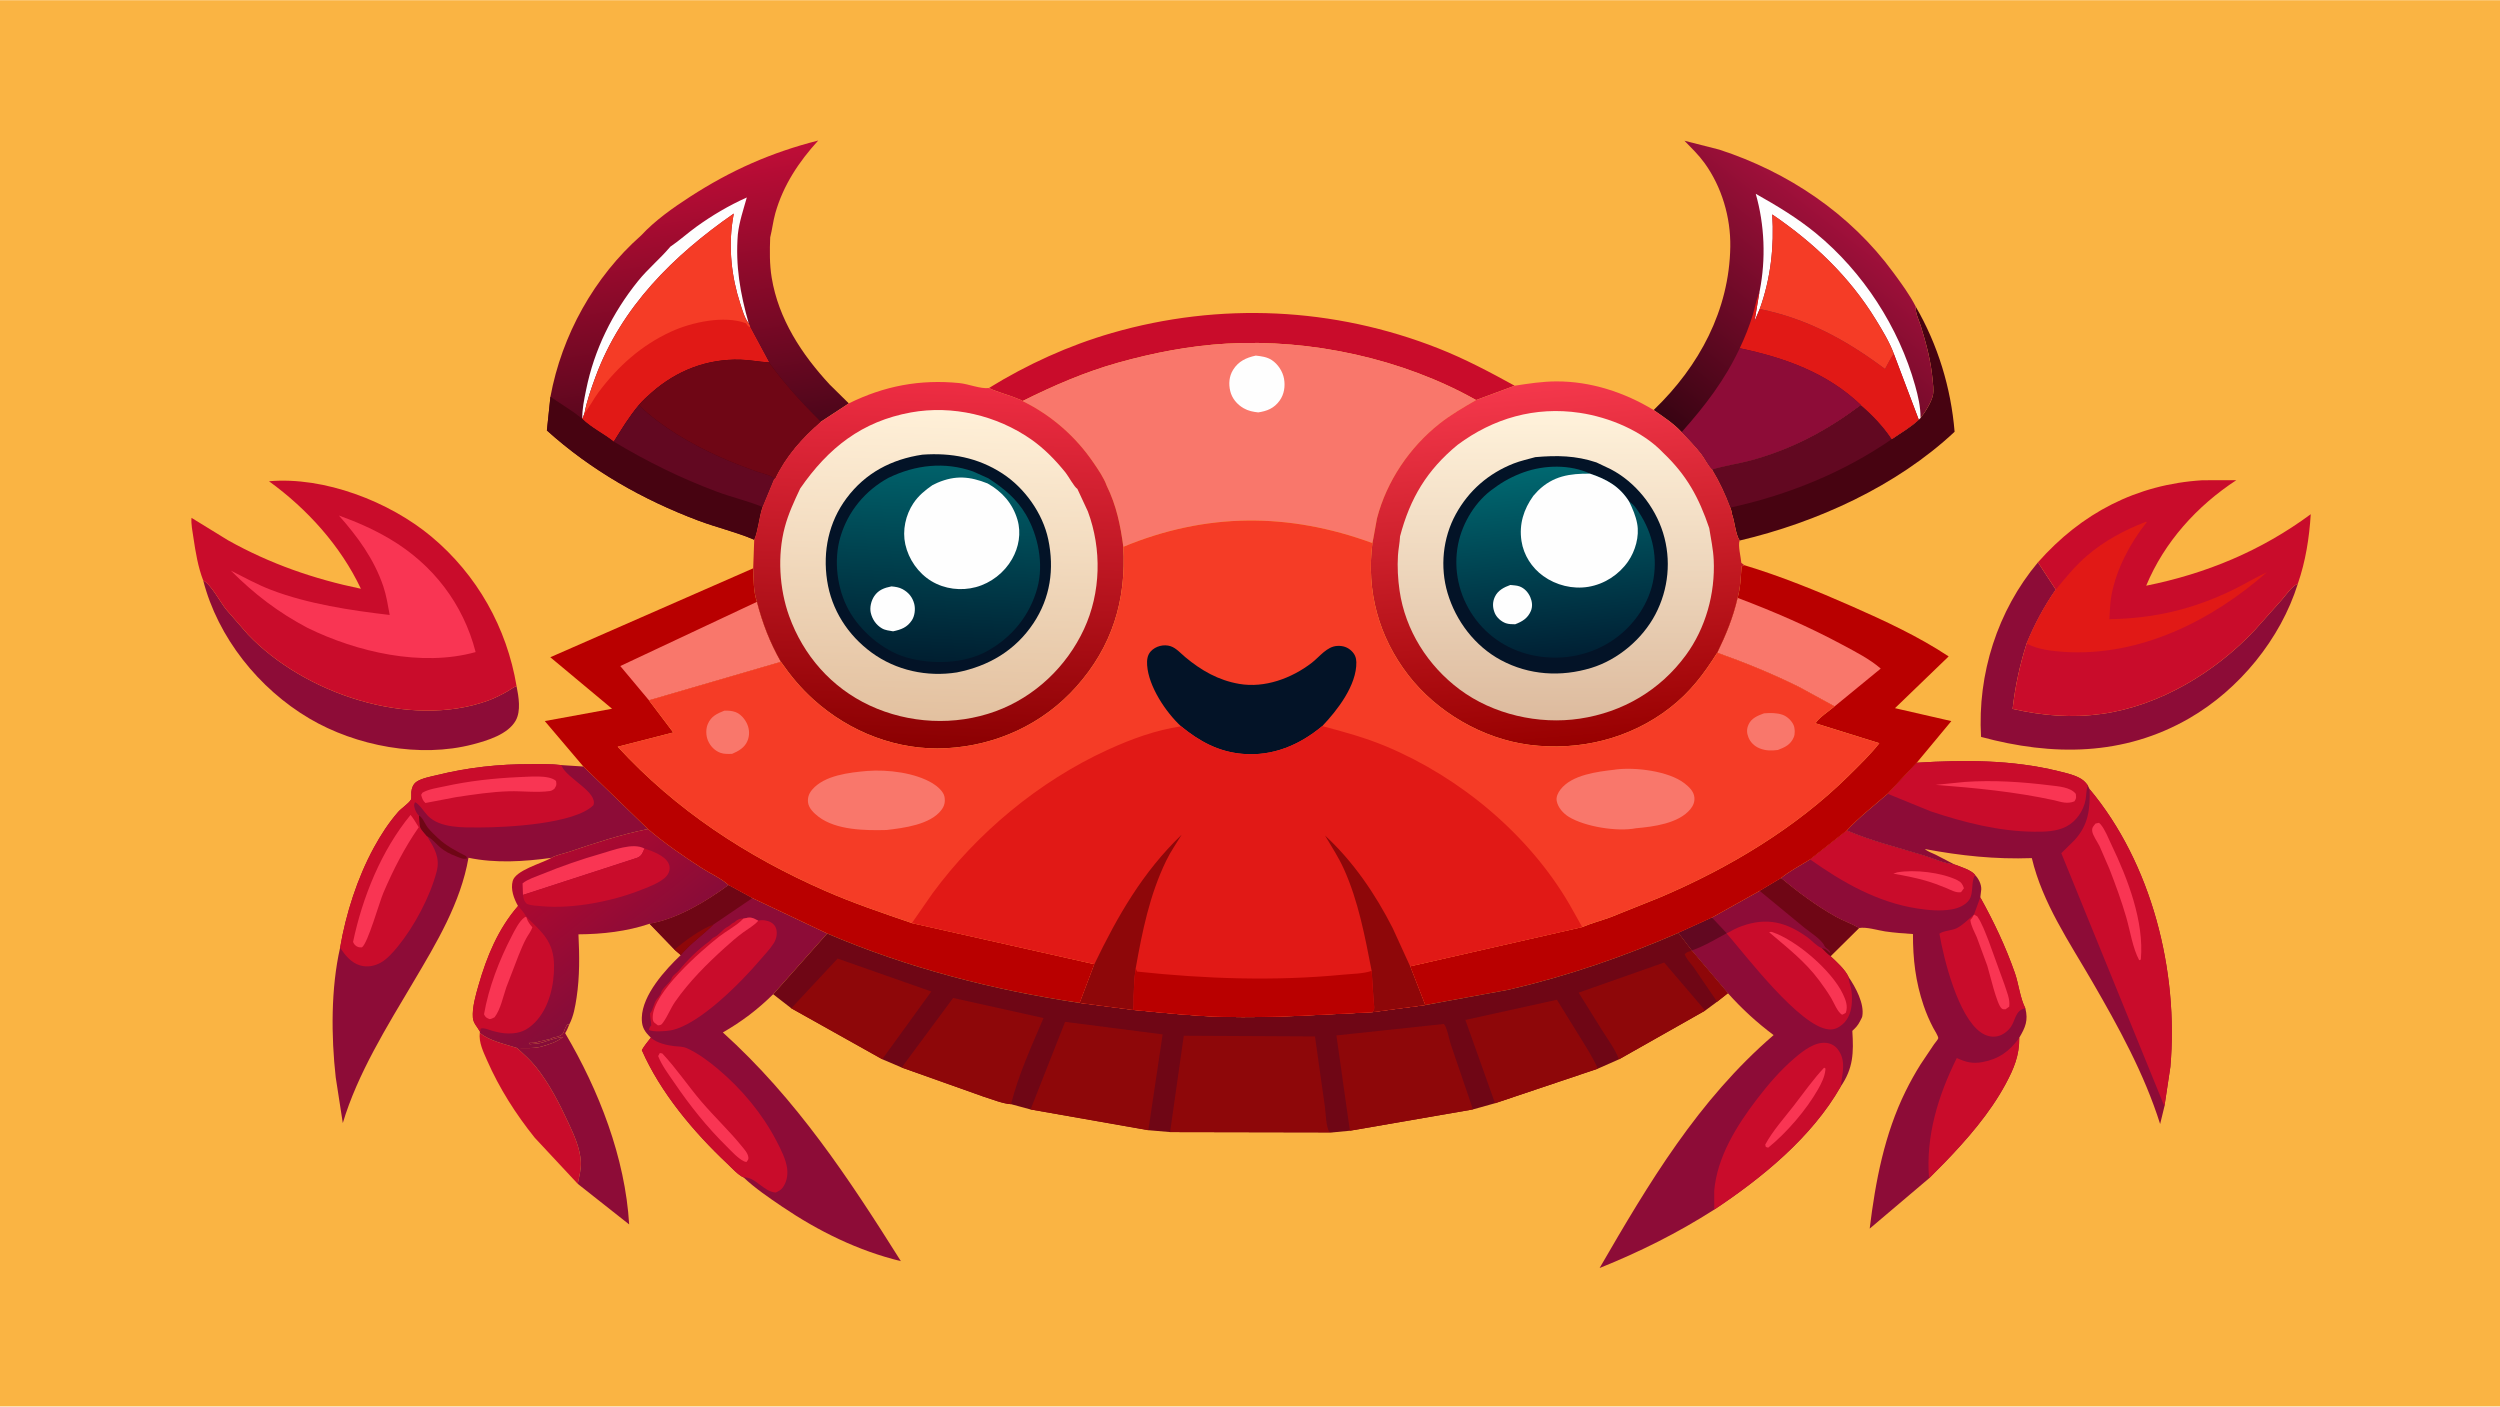 <svg version="1.1" xmlns="http://www.w3.org/2000/svg" style="display: block;" viewBox="0 0 2048 1152" width="1820" height="1024">
<defs>
	<linearGradient id="Gradient1" gradientUnits="userSpaceOnUse" x1="434.534" y1="709.193" x2="511.516" y2="805.707">
		<stop class="stop0" offset="0" stop-opacity="1" stop-color="rgb(177,8,47)"/>
		<stop class="stop1" offset="1" stop-opacity="1" stop-color="rgb(133,13,57)"/>
	</linearGradient>
	<linearGradient id="Gradient2" gradientUnits="userSpaceOnUse" x1="1381.58" y1="353.908" x2="1514.44" y2="184.312">
		<stop class="stop0" offset="0" stop-opacity="1" stop-color="rgb(58,4,19)"/>
		<stop class="stop1" offset="1" stop-opacity="1" stop-color="rgb(161,16,59)"/>
	</linearGradient>
	<linearGradient id="Gradient3" gradientUnits="userSpaceOnUse" x1="579.712" y1="357.739" x2="546.676" y2="133.427">
		<stop class="stop0" offset="0" stop-opacity="1" stop-color="rgb(77,6,26)"/>
		<stop class="stop1" offset="1" stop-opacity="1" stop-color="rgb(191,13,55)"/>
	</linearGradient>
	<linearGradient id="Gradient4" gradientUnits="userSpaceOnUse" x1="1287.23" y1="610.398" x2="1262.34" y2="312.554">
		<stop class="stop0" offset="0" stop-opacity="1" stop-color="rgb(152,0,0)"/>
		<stop class="stop1" offset="1" stop-opacity="1" stop-color="rgb(245,56,76)"/>
	</linearGradient>
	<linearGradient id="Gradient5" gradientUnits="userSpaceOnUse" x1="1273.85" y1="589.011" x2="1274.15" y2="336.983">
		<stop class="stop0" offset="0" stop-opacity="1" stop-color="rgb(221,187,158)"/>
		<stop class="stop1" offset="1" stop-opacity="1" stop-color="rgb(255,242,219)"/>
	</linearGradient>
	<linearGradient id="Gradient6" gradientUnits="userSpaceOnUse" x1="1281.29" y1="537.478" x2="1265.99" y2="382.395">
		<stop class="stop0" offset="0" stop-opacity="1" stop-color="rgb(0,32,52)"/>
		<stop class="stop1" offset="1" stop-opacity="1" stop-color="rgb(0,104,112)"/>
	</linearGradient>
	<linearGradient id="Gradient7" gradientUnits="userSpaceOnUse" x1="763.244" y1="612.239" x2="773.121" y2="312.674">
		<stop class="stop0" offset="0" stop-opacity="1" stop-color="rgb(139,0,1)"/>
		<stop class="stop1" offset="1" stop-opacity="1" stop-color="rgb(238,45,67)"/>
	</linearGradient>
	<linearGradient id="Gradient8" gradientUnits="userSpaceOnUse" x1="764.667" y1="588.188" x2="772.993" y2="337.066">
		<stop class="stop0" offset="0" stop-opacity="1" stop-color="rgb(227,193,160)"/>
		<stop class="stop1" offset="1" stop-opacity="1" stop-color="rgb(255,240,216)"/>
	</linearGradient>
	<linearGradient id="Gradient9" gradientUnits="userSpaceOnUse" x1="764.784" y1="541.306" x2="772.025" y2="380.911">
		<stop class="stop0" offset="0" stop-opacity="1" stop-color="rgb(0,31,49)"/>
		<stop class="stop1" offset="1" stop-opacity="1" stop-color="rgb(0,97,106)"/>
	</linearGradient>
</defs>
<path transform="translate(0,0)" fill="rgb(250,180,67)" d="M -0 -0 L 2048 0 L 2048 1152 L -0 1152 L -0 -0 z"/>
<path transform="translate(0,0)" fill="rgb(201,12,43)" d="M 393.017 846.066 C 401.714 852.838 413.32 855.07 423.545 858.363 C 428.863 863.229 434.315 868.031 438.845 873.663 C 449.832 887.323 458.091 903.429 465.424 919.264 C 470.128 929.423 475.244 940.347 475.833 951.673 C 476.145 957.663 474.492 963.809 473.264 969.637 L 438.048 931.868 C 422.561 912.59 408.995 891.3 399.056 868.621 C 395.966 861.572 392.156 853.939 393.017 846.066 z"/>
<path transform="translate(0,0)" fill="rgb(141,12,55)" d="M 423.545 858.363 C 429.928 858.426 438.138 858.91 444.219 857.043 C 450.943 854.979 455.625 853.726 461.374 849.267 C 456.149 850.004 449.81 852.043 444.746 853.758 C 441.439 854.877 437.471 854.945 434 855.275 L 433.25 854.25 C 435.533 854.114 438.615 854.284 440.706 853.388 C 442.609 852.572 444.626 852.697 446.5 852 C 448.107 851.402 450.484 851.37 451.766 850.516 C 453.525 849.343 455.794 849.59 457.75 848.75 C 459.87 847.839 461.03 847.347 461.83 845.129 C 462.611 842.961 463.408 841.101 464.627 839.143 L 466.39 839.038 C 465.365 841.515 464.432 843.98 462.969 846.24 C 490.606 892.953 512.167 948.174 515.407 1002.91 L 473.264 969.637 C 474.492 963.809 476.145 957.663 475.833 951.673 C 475.244 940.347 470.128 929.423 465.424 919.264 C 458.091 903.429 449.832 887.323 438.845 873.663 C 434.315 868.031 428.863 863.229 423.545 858.363 z"/>
<path transform="translate(0,0)" fill="rgb(141,12,55)" d="M 166.474 475.391 C 172.603 478.209 180.513 493.17 185.127 498.984 L 203.137 519.641 C 249.017 567.883 335.383 597.219 399.825 573.774 C 405.192 571.822 410.473 569.111 415.453 566.334 C 417.813 565.018 420.615 562.676 423.173 561.992 C 424.869 570.581 426.944 582.223 422.43 590.218 C 416.059 601.501 399.156 606.566 387.397 609.647 C 344.027 621.009 291.659 611.032 253.413 588.447 C 212.077 564.038 178.5 522.23 166.474 475.391 z"/>
<path transform="translate(0,0)" fill="rgb(141,12,55)" d="M 1669.49 460.536 L 1684.09 482.887 C 1674.34 496.936 1666.78 511.174 1660.23 526.968 C 1654.58 544.691 1650.84 562.085 1648.72 580.576 C 1673.34 586.174 1696.76 588.207 1721.97 584.66 C 1769.28 578.003 1815.04 550.389 1847.33 515.769 L 1869.23 491.233 C 1872.71 487.214 1877.07 480.628 1881.87 478.274 L 1882.4 478.037 C 1868.25 523.383 1834.33 564.742 1793.39 588.333 C 1739.62 619.316 1681.3 619.374 1622.88 603.534 C 1619.87 551.987 1636.28 500.176 1669.49 460.536 z"/>
<path transform="translate(0,0)" fill="rgb(201,12,43)" d="M 810.094 317.736 C 841.424 298.414 875.44 282.878 910.821 272.659 C 999.217 247.129 1092.72 251.462 1178.38 285.266 C 1199.94 293.776 1220.52 304.656 1240.79 315.84 L 1209.21 327.588 C 1149 293.667 1073.81 277.409 1005 281.351 C 974.625 283.091 944.967 288.858 915.712 297.045 C 888.91 304.546 862.57 315.966 837.709 328.404 C 837.267 327.727 834.685 326.942 833.78 326.551 C 826.019 323.199 817.669 321.377 810.094 317.736 z"/>
<path transform="translate(0,0)" fill="rgb(71,3,17)" d="M 1569.39 251.063 C 1587.54 282.444 1598.23 317.502 1601.21 353.575 C 1553.49 398.231 1488.35 427.775 1425.13 442.681 C 1421.67 437.446 1421.15 427.276 1418.84 421.06 C 1418.9 419.575 1417.9 417.175 1417.51 415.675 C 1413.38 404.598 1408.76 394.651 1402.64 384.523 C 1412.95 381.32 1423.97 379.904 1434.44 377.039 C 1468.4 367.742 1496.39 352.69 1524.44 331.666 C 1533.75 339.729 1543 349.235 1549.72 359.611 C 1557.02 354.561 1565.46 349.775 1571.83 343.63 L 1573.33 342.163 C 1577.06 337.684 1582.32 329.111 1583.49 323.416 C 1584.32 319.321 1583.49 314.167 1583.1 310 C 1581.72 295.191 1577.91 281.088 1573.52 266.936 C 1571.94 261.82 1568.98 256.478 1569.39 251.063 z"/>
<path transform="translate(0,0)" fill="rgb(98,8,33)" d="M 1524.44 331.666 C 1533.75 339.729 1543 349.235 1549.72 359.611 C 1510.26 386.931 1464.3 405.477 1417.51 415.675 C 1413.38 404.598 1408.76 394.651 1402.64 384.523 C 1412.95 381.32 1423.97 379.904 1434.44 377.039 C 1468.4 367.742 1496.39 352.69 1524.44 331.666 z"/>
<path transform="translate(0,0)" fill="url(#Gradient1)" d="M 451.739 702.615 C 455.385 700.319 461.35 699.289 465.497 697.889 C 486.761 690.708 508.797 683.404 530.818 679.001 C 544.682 690.855 559.678 701.152 575 711.022 C 581.815 715.411 591.064 719.51 596.86 724.935 C 578.608 738.347 554.683 752.769 532.133 756.611 C 513.398 762.907 493.535 765.139 473.868 765.264 C 474.719 782.514 474.939 799.875 472.351 817 C 471.214 824.519 469.903 832.203 466.39 839.038 L 464.627 839.143 C 463.408 841.101 462.611 842.961 461.83 845.129 C 461.03 847.347 459.87 847.839 457.75 848.75 C 455.794 849.59 453.525 849.343 451.766 850.516 C 450.484 851.37 448.107 851.402 446.5 852 C 444.626 852.697 442.609 852.572 440.706 853.388 C 438.615 854.284 435.533 854.114 433.25 854.25 L 434 855.275 C 437.471 854.945 441.439 854.877 444.746 853.758 C 449.81 852.043 456.149 850.004 461.374 849.267 C 455.625 853.726 450.943 854.979 444.219 857.043 C 438.138 858.91 429.928 858.426 423.545 858.363 C 413.32 855.07 401.714 852.838 393.017 846.066 L 393.244 845.123 C 391.191 841.171 387.715 838.172 387.371 833.5 C 386.76 825.195 389.66 815.22 391.944 807.247 C 398.776 783.396 407.981 760.977 424.353 742.068 C 420.99 736.016 418.12 728.446 420.021 721.5 C 422.376 712.896 443.449 707.168 451.045 703 L 451.739 702.615 z"/>
<path transform="translate(0,0)" fill="rgb(249,53,83)" d="M 428.417 732.987 L 428.092 723.5 C 432.335 720.065 439.02 718.004 444.08 715.94 C 459.755 709.549 475.943 703.869 492.225 699.23 C 501.9 696.473 518.581 689.8 527.917 694.992 C 526.437 698.556 525.788 700.971 522.016 702.553 L 428.417 732.987 z"/>
<path transform="translate(0,0)" fill="rgb(201,12,43)" d="M 527.917 694.992 C 534.238 696.945 544.481 700.681 547.639 707.087 C 548.892 709.629 548.871 712.074 547.847 714.616 C 545.042 721.577 532.241 726.043 525.496 728.739 C 501.78 738.215 469.574 744.521 444 742.244 C 439.832 741.873 435.41 741.856 431.5 740.258 C 429.192 737.899 428.874 736.094 428.417 732.987 L 522.016 702.553 C 525.788 700.971 526.437 698.556 527.917 694.992 z"/>
<path transform="translate(0,0)" fill="rgb(201,12,43)" d="M 424.353 742.068 C 426.978 744.891 429.277 747.465 431.1 750.885 C 444.138 763.525 453.491 771.115 453.862 790.299 C 454.176 806.552 449.832 825.683 438.145 837.518 C 431.639 844.106 425.617 846.548 416.431 846.486 C 411.891 846.456 407.473 845.488 403.13 844.245 C 400.557 843.509 396.245 841.541 393.701 842.516 C 393.589 843.336 393.574 844.372 393.244 845.123 C 391.191 841.171 387.715 838.172 387.371 833.5 C 386.76 825.195 389.66 815.22 391.944 807.247 C 398.776 783.396 407.981 760.977 424.353 742.068 z"/>
<path transform="translate(0,0)" fill="rgb(249,53,83)" d="M 401 834.723 C 398.221 833.455 397.875 833.471 396.508 830.788 C 400.224 809.068 409.049 786.255 419.178 766.781 C 421.472 762.369 425.369 754.386 429.553 751.5 C 430.216 751.042 430.416 751.047 431.1 750.885 L 431.341 751.677 C 432.359 754.912 433.933 756.961 436.123 759.5 C 435.006 762.843 432.797 765.438 431.13 768.5 C 428.667 773.024 426.682 778.04 424.718 782.801 L 414.736 808.749 C 412.137 816.338 410.054 826.837 405.168 833.177 C 403.824 833.843 402.529 834.655 401 834.723 z"/>
<path transform="translate(0,0)" fill="rgb(141,12,55)" d="M 278.6 776.254 C 283.402 748.327 292.715 719.169 306.283 694.245 C 311.933 683.864 318.347 673.992 326.109 665.056 C 328.714 662.056 335.064 657.895 336.712 654.823 C 337.151 654.003 336.849 649.968 336.963 648.661 C 337.236 645.545 338.429 642.278 341.096 640.381 C 345.313 637.382 353.157 636.008 358.23 634.758 C 383.419 628.554 408.73 625.787 434.651 625.866 C 442.976 625.892 451.553 625.549 459.818 626.62 L 477.902 627.786 L 530.818 679.001 C 508.797 683.404 486.761 690.708 465.497 697.889 C 461.35 699.289 455.385 700.319 451.739 702.615 C 429.342 705.664 406.077 707.213 383.793 702.535 C 377.399 739.431 357.491 772.488 338.651 804.267 C 317.225 840.407 292.869 879.43 280.829 919.883 L 275.031 882.5 C 271.247 848.767 271.034 809.51 278.6 776.254 z"/>
<path transform="translate(0,0)" fill="rgb(111,6,21)" d="M 343.158 668.002 C 346.032 669.037 348.322 675.261 350.486 677.911 C 352.933 680.908 355.846 683.693 358.66 686.347 C 365.485 692.782 373.599 696.981 381.879 701.235 L 382.689 702.994 C 379.891 704.26 376.554 702.435 373.716 701.381 C 368.963 699.616 364.156 697.193 360.322 693.837 C 357.167 691.076 353.951 686.916 350.102 685.165 L 349.596 684.94 C 348.33 683.266 344.843 679.647 344.219 677.832 C 343.345 675.29 343.477 670.796 343.158 668.002 z"/>
<path transform="translate(0,0)" fill="rgb(201,12,43)" d="M 278.6 776.254 C 283.402 748.327 292.715 719.169 306.283 694.245 C 311.933 683.864 318.347 673.992 326.109 665.056 C 328.714 662.056 335.064 657.895 336.712 654.823 C 337.151 654.003 336.849 649.968 336.963 648.661 C 337.236 645.545 338.429 642.278 341.096 640.381 C 345.313 637.382 353.157 636.008 358.23 634.758 C 383.419 628.554 408.73 625.787 434.651 625.866 C 442.976 625.892 451.553 625.549 459.818 626.62 L 460.177 627.474 C 464.637 637.709 489.982 648.826 486.109 659.5 C 470.533 674.939 414.859 677.701 393 677.713 C 379.424 677.721 360.638 678.434 350.569 668.232 C 347.563 665.187 343.553 658.507 340 657.004 C 338.952 658.921 339.147 659.928 339.745 662.069 C 340.316 664.114 341.588 666.597 343.158 668.002 C 343.477 670.796 343.345 675.29 344.219 677.832 C 344.843 679.647 348.33 683.266 349.596 684.94 L 350.102 685.165 C 355.785 694.775 360.745 702.342 357.675 713.974 C 352.238 734.572 339.39 758.739 325.865 775.284 C 322.175 779.799 317.299 785.354 312.221 788.275 C 306.962 791.3 300.793 792.48 294.9 790.696 C 287.567 788.475 282.718 782.378 278.6 776.254 z"/>
<path transform="translate(0,0)" fill="rgb(249,53,83)" d="M 424.724 636.479 C 432.96 636.33 449.492 634.234 455.5 639.616 C 456.037 643.082 455.944 643.129 454.084 646.121 C 453.013 646.929 451.852 647.672 450.5 647.865 C 439.967 649.367 427.819 647.761 417.068 648.068 C 402.627 648.48 388.049 650.719 373.775 652.844 L 348.5 657.668 C 346.272 655.74 345.783 653.709 344.999 651 L 346.094 649.217 C 351.376 646.194 358.133 645.353 364.041 644.06 C 384.33 639.621 404.004 637.445 424.724 636.479 z"/>
<path transform="translate(0,0)" fill="rgb(249,53,83)" d="M 336.335 667.436 C 338.854 670.501 340.884 674.19 343.019 677.544 C 331.308 694.459 322.206 712.263 314.105 731.147 C 310.669 739.157 301.329 772.655 296.5 775.925 C 295.505 775.943 294.288 775.986 293.348 775.63 C 291.116 774.786 290.116 773.566 289.218 771.5 C 296.955 734.749 312.424 696.533 336.335 667.436 z"/>
<path transform="translate(0,0)" fill="rgb(141,12,55)" d="M 1512.86 680.243 C 1533.46 688.984 1553.9 693.946 1575.14 700.43 C 1583.95 703.119 1591.78 707.145 1601.08 708.028 C 1605.88 709.885 1615.22 712.645 1618.08 716.782 C 1620.87 719.678 1623.21 724.324 1623.05 728.401 L 1622.35 734.388 L 1622.26 734.987 C 1633.43 755.084 1642.95 775.167 1650.58 796.915 C 1653.71 805.844 1654.91 817.738 1659.18 825.851 C 1661.62 835.92 1659.26 841.341 1654.16 850.018 C 1654.4 864.336 1649.64 875.522 1642.97 887.912 C 1630.11 911.782 1611.35 933.328 1592.55 952.767 L 1580.29 965.122 L 1531.64 1006.35 C 1536.4 967.524 1543.7 929.022 1561.13 893.67 C 1564.84 886.143 1568.91 878.852 1573.37 871.749 L 1584.4 855.295 C 1585.18 854.163 1587.62 851.433 1587.81 850.374 C 1588.06 848.998 1584.49 843.383 1583.67 841.826 C 1580.58 835.945 1577.97 829.879 1575.83 823.586 C 1569.2 804.029 1567.04 785.575 1567.1 765.038 C 1559.49 764.518 1551.9 763.982 1544.34 762.877 C 1538.04 761.956 1528.99 758.982 1522.85 760.107 C 1516.85 756.566 1510.13 754.38 1504 750.954 C 1487.64 741.807 1473.43 731.081 1458.98 719.211 C 1465.85 713.501 1475.23 708.688 1482.85 703.885 L 1512.86 680.243 z"/>
<path transform="translate(0,0)" fill="rgb(201,12,43)" d="M 1654.16 850.018 C 1654.4 864.336 1649.64 875.522 1642.97 887.912 C 1630.11 911.782 1611.35 933.328 1592.55 952.767 L 1580.29 965.122 C 1577.46 930.523 1587.76 897.331 1602.99 866.607 C 1610.55 869.981 1615.68 871.423 1624 869.924 C 1637.21 867.544 1646.52 860.908 1654.16 850.018 z"/>
<path transform="translate(0,0)" fill="rgb(201,12,43)" d="M 1622.26 734.987 C 1633.43 755.084 1642.95 775.167 1650.58 796.915 C 1653.71 805.844 1654.91 817.738 1659.18 825.851 L 1658.47 826.002 C 1651.05 827.765 1651.12 835.341 1647.47 840.847 C 1645.02 844.558 1640.54 847.936 1636.12 848.794 C 1631.29 849.733 1626.71 848.392 1622.71 845.607 C 1604.09 832.648 1592.37 785.785 1588.78 764.749 C 1591.79 762.281 1598.9 762.252 1602.9 760.255 C 1608.06 757.685 1612.64 752.753 1617.08 749.077 L 1622.26 734.987 z"/>
<path transform="translate(0,0)" fill="rgb(249,53,83)" d="M 1617.08 749.077 L 1619.76 750.5 C 1623.78 756.392 1626.33 763.786 1629 770.398 L 1641.95 806.088 C 1643.78 811.912 1646.82 818.347 1645.95 824.5 L 1642.95 826.659 C 1641.53 826.638 1640.82 826.882 1639.71 825.94 C 1635.7 822.54 1630.02 797.458 1627.99 791.006 L 1619.39 767.659 C 1617.57 763.324 1614.51 758.171 1614.15 753.5 C 1615.35 752.213 1616.1 751.157 1616.85 749.563 L 1617.08 749.077 z"/>
<path transform="translate(0,0)" fill="rgb(201,12,43)" d="M 1512.86 680.243 C 1533.46 688.984 1553.9 693.946 1575.14 700.43 C 1583.95 703.119 1591.78 707.145 1601.08 708.028 C 1605.88 709.885 1615.22 712.645 1618.08 716.782 C 1614.4 721.786 1617.01 731.246 1613.22 736.928 C 1610.18 741.475 1603.98 743.969 1598.79 744.843 C 1589.51 746.409 1579.84 745.515 1570.59 744.086 C 1537.95 739.045 1509.41 722.699 1482.85 703.885 L 1512.86 680.243 z"/>
<path transform="translate(0,0)" fill="rgb(249,53,83)" d="M 1554.2 714.5 C 1568.33 711.969 1590.45 714.564 1603.35 720.856 C 1606.62 722.451 1607.72 724.178 1608.86 727.5 L 1606.5 730.709 C 1602.48 731.514 1598.19 728.928 1594.53 727.416 C 1588.82 725.059 1582.97 722.845 1577.02 721.172 C 1568.45 718.759 1559.78 717.083 1551.01 715.55 L 1554.2 714.5 z"/>
<path transform="translate(0,0)" fill="rgb(141,12,55)" d="M 596.86 724.935 L 616.353 735.561 L 677.634 764.58 L 633.378 814.344 C 620.532 827.001 607.783 836.618 592.171 845.649 C 652.243 899.909 695.216 964.957 737.999 1032.99 C 702.992 1024.52 670.438 1008.45 640.71 988.328 C 629.868 980.99 618.624 973.335 609.062 964.353 C 604.946 962.722 599.044 956.218 595.676 953.046 C 568.197 927.168 540.998 894.832 525.785 860.114 C 527.839 856.501 530.632 853.218 533.162 849.92 L 531.384 848.116 C 527.038 843.549 525.582 839.725 525.772 833.392 C 526.331 814.794 544.855 794.447 557.702 782.212 L 552.517 777.725 L 532.133 756.611 C 554.683 752.769 578.608 738.347 596.86 724.935 z"/>
<path transform="translate(0,0)" fill="rgb(111,6,21)" d="M 596.86 724.935 L 616.353 735.561 L 584.421 757.258 C 575.911 765.79 565.381 772.937 557.702 782.212 L 552.517 777.725 L 532.133 756.611 C 554.683 752.769 578.608 738.347 596.86 724.935 z"/>
<path transform="translate(0,0)" fill="rgb(142,7,9)" d="M 552.517 777.725 C 561.224 770.56 573.871 761.067 584.421 757.258 C 575.911 765.79 565.381 772.937 557.702 782.212 L 552.517 777.725 z"/>
<path transform="translate(0,0)" fill="rgb(201,12,43)" d="M 608.908 752.397 C 614.708 750.993 615.756 751.158 621.215 754.096 C 624.21 753.123 628.726 753.848 631.5 755.412 C 633.688 756.647 635.272 758.467 635.906 760.911 C 636.922 764.832 636 769.132 633.88 772.5 C 630.688 777.572 626.295 782.003 622.419 786.564 C 607.378 804.26 573.01 839.314 549.709 843.892 C 545.794 844.661 534.587 845.524 531.51 843.5 C 531.908 842.392 532.221 841.199 533.067 840.344 L 533.5 840 C 533.513 836.663 532.51 833.709 532.51 830 C 535.182 827.41 535.377 821.18 538.477 817.89 C 539.735 816.554 540.582 815.088 541.5 813.51 C 541.533 810.139 548.453 805.337 550.005 802.005 L 550.51 800.5 C 551.83 798.36 554.872 796.529 556.5 794.51 C 563.398 785.953 571.956 777.652 580.896 771.148 C 582.225 770.181 583.401 768.326 584.865 767.746 C 588.984 766.115 592.051 760.933 596.25 759.005 C 598.089 758.161 599.16 756.423 600.89 755.738 C 601.875 755.348 601.281 755.709 602.328 754.789 L 603.25 754.005 C 605.084 752.845 606.792 752.046 608.908 752.397 z"/>
<path transform="translate(0,0)" fill="rgb(249,53,83)" d="M 608.908 752.397 C 614.708 750.993 615.756 751.158 621.215 754.096 C 617.999 757.907 612.867 760.694 608.846 763.65 C 603.585 767.517 598.574 771.891 593.732 776.27 C 578.868 789.715 564.589 803.946 553.106 820.413 C 549.363 825.78 547.069 832.135 543.303 837.333 C 541.672 839.584 541.626 839.497 539 839.871 L 535.921 837.5 C 534.7 836.268 534.689 834.532 534.72 832.906 C 535.093 813.037 573.772 779.135 589.108 767.124 C 594.883 762.602 603.288 758.207 608.227 753.121 L 608.908 752.397 z"/>
<path transform="translate(0,0)" fill="rgb(201,12,43)" d="M 533.162 849.92 L 533.793 850.451 C 538.572 854.394 546.493 856.21 552.534 856.87 C 555.787 857.226 559.231 857.089 562.283 858.402 C 571.372 862.312 580.769 869.364 588.289 875.706 C 607.701 892.078 624.57 912.254 636.265 934.854 C 639.696 941.486 643.923 949.766 644.833 957.152 C 645.513 962.678 644.438 968.555 640.953 973.036 C 639.551 974.837 637.508 975.827 635.5 976.798 C 625.256 976.06 619.042 963.874 609.062 964.353 C 604.946 962.722 599.044 956.218 595.676 953.046 C 568.197 927.168 540.998 894.832 525.785 860.114 C 527.839 856.501 530.632 853.218 533.162 849.92 z"/>
<path transform="translate(0,0)" fill="rgb(249,53,83)" d="M 540.522 862.5 L 542.528 862.83 C 553.992 875.019 563.601 889.396 574.5 902.183 C 585.226 914.768 597.413 926.18 607.799 939.015 C 609.902 941.614 612.629 944.498 613.062 947.94 C 613.299 949.82 612.546 950.306 611.5 951.761 C 610.746 951.639 610.132 951.524 609.438 951.191 C 604.45 948.797 599.188 942.88 595.268 939.016 C 578.965 922.943 565.168 905.602 552.299 886.685 C 547.619 879.806 542.194 872.789 539.17 865 L 540.522 862.5 z"/>
<path transform="translate(0,0)" fill="rgb(141,12,55)" d="M 1570.18 624.693 C 1608.94 622.29 1648.04 622.2 1686.03 631.537 C 1692.44 633.112 1702 635.123 1707.05 639.5 C 1708.3 640.586 1709.34 641.947 1710.34 643.266 L 1711.79 646.304 C 1762.75 707.224 1784.83 795.474 1777.97 873.825 L 1773.1 906.175 L 1769.58 920.667 C 1756.55 879.346 1735.54 841.253 1713.91 803.908 C 1695.16 771.522 1673.24 739.708 1664.48 702.825 C 1634.51 703.91 1606.27 700.908 1576.84 695.388 C 1579.12 697.475 1582.91 698.667 1585.73 700.057 L 1601.08 708.028 C 1591.78 707.145 1583.95 703.119 1575.14 700.43 C 1553.9 693.946 1533.46 688.984 1512.86 680.243 C 1522.69 669.489 1535.37 659.749 1546.35 650.112 L 1570.18 624.693 z"/>
<path transform="translate(0,0)" fill="rgb(201,12,43)" d="M 1570.18 624.693 C 1608.94 622.29 1648.04 622.2 1686.03 631.537 C 1692.44 633.112 1702 635.123 1707.05 639.5 C 1708.3 640.586 1709.34 641.947 1710.34 643.266 L 1710.15 643.812 C 1708.95 647.505 1709.18 651.248 1708.5 655.023 C 1706.88 663.943 1700.83 672.784 1692.74 676.952 C 1684.6 681.148 1675.09 681.283 1666.16 681.196 C 1637.42 680.914 1608.72 673.567 1581.6 664.5 L 1546.35 650.112 L 1570.18 624.693 z"/>
<path transform="translate(0,0)" fill="rgb(249,53,83)" d="M 1609.59 640.418 C 1632.72 638.783 1656.6 640.384 1679.57 643.239 C 1686.17 644.06 1696.17 644.619 1700.5 650.212 C 1700.83 653.4 1701.08 653.716 1699.34 656.344 C 1693.41 658.649 1688.86 656.951 1682.8 655.43 C 1650.31 648.406 1618.71 645.407 1585.67 642.807 L 1609.59 640.418 z"/>
<path transform="translate(0,0)" fill="rgb(201,12,43)" d="M 1711.79 646.304 C 1762.75 707.224 1784.83 795.474 1777.97 873.825 L 1773.1 906.175 L 1688.62 698.792 L 1699.28 688.276 C 1710.93 675.729 1712.29 662.571 1711.79 646.304 z"/>
<path transform="translate(0,0)" fill="rgb(249,53,83)" d="M 1716.68 674.5 L 1719.48 673.909 L 1720.85 675.194 C 1724.48 679.463 1727.28 686.809 1729.72 691.907 C 1743.02 719.636 1756.63 754.814 1753.76 785.953 L 1752.43 786.5 C 1747.01 776.304 1745.02 762.311 1741.79 751.201 C 1737.88 737.773 1733.14 724.808 1728.08 711.781 L 1719.95 693 C 1718.32 689.687 1714.25 684.156 1713.93 680.593 C 1713.66 677.613 1714.98 676.684 1716.68 674.5 z"/>
<path transform="translate(0,0)" fill="rgb(141,12,55)" d="M 1441.52 729.656 L 1458.98 719.211 C 1473.43 731.081 1487.64 741.807 1504 750.954 C 1510.13 754.38 1516.85 756.566 1522.85 760.107 L 1499.56 783.161 C 1504.47 787.791 1511.54 794.009 1514.36 800.227 C 1519.96 808.396 1527.51 822.078 1525.57 832.517 C 1525.43 833.262 1525.02 833.9 1524.69 834.567 C 1522.99 838.008 1521.81 840.151 1518.99 842.838 L 1517.43 844.331 C 1518.54 862.29 1518.32 874.859 1507.83 890.092 C 1484.12 931.612 1443.54 964.674 1404.32 990.752 C 1374.35 1009.91 1343.35 1025.37 1310.39 1038.63 C 1350.81 968.83 1391.08 901.124 1452.94 847.808 C 1439.08 837.423 1427.07 826.371 1415.49 813.496 L 1385.98 778.762 L 1385.98 778.427 L 1374.97 764.014 L 1402.43 751.523 L 1441.52 729.656 z"/>
<path transform="translate(0,0)" fill="rgb(98,8,33)" d="M 1402.43 751.523 L 1414.51 764.337 C 1405.42 769.244 1395.78 775.12 1385.98 778.427 L 1374.97 764.014 L 1402.43 751.523 z"/>
<path transform="translate(0,0)" fill="rgb(111,6,21)" d="M 1441.52 729.656 L 1458.98 719.211 C 1473.43 731.081 1487.64 741.807 1504 750.954 C 1510.13 754.38 1516.85 756.566 1522.85 760.107 L 1499.56 783.161 C 1497.01 781.618 1494.58 778.729 1492.41 776.629 C 1495.6 776.813 1497.11 778.695 1499.25 780.75 C 1499.75 777.796 1495.72 777.343 1494.55 774.646 C 1492.38 769.604 1482.61 763.441 1478.21 759.885 L 1441.52 729.656 z"/>
<path transform="translate(0,0)" fill="rgb(201,12,43)" d="M 1514.36 800.227 C 1514.2 802.816 1515.7 806.436 1516.27 809.037 C 1517.14 812.999 1517.23 816.918 1517.04 820.955 C 1516.73 827.543 1514.66 834.418 1509.54 838.872 C 1506.13 841.835 1502.69 843.566 1498.11 843.144 C 1474.55 840.98 1430.63 783.12 1414.46 764.513 C 1418.57 762.19 1422.6 760.021 1427.07 758.443 C 1447.58 751.199 1463.31 755.24 1480.58 767.654 C 1484.37 770.385 1487.7 774.494 1491.95 776.435 L 1492.41 776.629 C 1494.58 778.729 1497.01 781.618 1499.56 783.161 C 1504.47 787.791 1511.54 794.009 1514.36 800.227 z"/>
<path transform="translate(0,0)" fill="rgb(249,53,83)" d="M 1449.24 763.5 C 1450.4 763.3 1450.82 763.078 1451.96 763.47 C 1472.05 770.363 1500.66 795.133 1509.72 814.178 C 1512.05 819.079 1513.97 824.157 1512.09 829.5 C 1511.01 830.348 1510.26 830.619 1509 831.127 C 1505.29 828.898 1502.47 821.491 1500.22 817.688 C 1497.26 812.689 1493.87 807.863 1490.41 803.2 C 1478.53 787.201 1464.13 776.261 1449.24 763.5 z"/>
<path transform="translate(0,0)" fill="rgb(201,12,43)" d="M 1404.32 990.752 L 1404.29 975.489 C 1406.54 947.823 1422.72 921.936 1439.23 900.339 C 1448.54 888.153 1458.83 876.203 1470.57 866.262 C 1477.25 860.607 1486.64 853.249 1495.94 854.19 C 1499.78 854.578 1503.12 856.358 1505.48 859.417 C 1512.68 868.756 1509.24 879.575 1507.83 890.092 C 1484.12 931.612 1443.54 964.674 1404.32 990.752 z"/>
<path transform="translate(0,0)" fill="rgb(249,53,83)" d="M 1494.33 874.5 L 1495.44 875.233 L 1495.33 876.572 C 1494.76 882.043 1492.01 887.514 1489.32 892.247 C 1479.71 909.158 1463.49 927.981 1448.5 940.034 L 1446.55 939.441 L 1446.09 937.5 C 1452.31 926.129 1461.23 916.193 1469.18 906.005 C 1477.39 895.472 1485.16 884.232 1494.33 874.5 z"/>
<path transform="translate(0,0)" fill="rgb(201,12,43)" d="M 1669.49 460.536 C 1705.11 420.168 1750.33 396.595 1804.29 393.275 L 1831.98 393.228 C 1799.75 414.326 1773.01 443.876 1758.16 479.666 C 1807.45 469.733 1852.32 451.11 1892.97 421.102 C 1891.73 440.631 1888.79 459.461 1882.4 478.037 L 1881.87 478.274 C 1877.07 480.628 1872.71 487.214 1869.23 491.233 L 1847.33 515.769 C 1815.04 550.389 1769.28 578.003 1721.97 584.66 C 1696.76 588.207 1673.34 586.174 1648.72 580.576 C 1650.84 562.085 1654.58 544.691 1660.23 526.968 C 1666.78 511.174 1674.34 496.936 1684.09 482.887 L 1669.49 460.536 z"/>
<path transform="translate(0,0)" fill="rgb(225,25,22)" d="M 1684.09 482.887 C 1692.02 473.227 1700.01 463.432 1709.5 455.231 C 1723.5 443.123 1740.56 433.992 1757.75 427.36 L 1758.7 427.492 C 1745.11 444.512 1733.76 465.949 1729.7 487.525 C 1728.49 493.892 1728.42 500.648 1728.04 507.11 C 1764.62 506.498 1796.22 499.072 1829.1 483.136 C 1838.52 478.57 1847.44 473.033 1856.96 468.7 C 1811.65 508.49 1753.04 537.764 1691.27 533.918 C 1681.52 533.31 1668.78 531.895 1660.23 526.968 C 1666.78 511.174 1674.34 496.936 1684.09 482.887 z"/>
<path transform="translate(0,0)" fill="rgb(201,12,43)" d="M 166.474 475.391 C 162.204 464.331 160.216 452.195 158.477 440.507 C 157.731 435.492 156.419 429.097 156.882 424.064 L 186.855 442.489 C 221.161 461.7 257.251 474.243 295.646 482.169 C 279.1 447.111 251.673 416.749 220.356 394.105 C 265.584 390.106 319.013 410.731 353.397 439.445 C 390.834 470.709 415.185 514.022 423.173 561.992 C 420.615 562.676 417.813 565.018 415.453 566.334 C 410.473 569.111 405.192 571.822 399.825 573.774 C 335.383 597.219 249.017 567.883 203.137 519.641 L 185.127 498.984 C 180.513 493.17 172.603 478.209 166.474 475.391 z"/>
<path transform="translate(0,0)" fill="rgb(249,53,83)" d="M 277.622 422.176 C 292.272 427.436 306.08 433.497 319.5 441.446 C 354.654 462.27 379.445 494.515 389.635 534.042 C 345.408 546.384 292.324 533.996 252.015 514.263 C 228.076 501.62 208.254 486.517 189.166 467.344 C 200.102 472.861 210.742 478.774 222.22 483.156 C 252.169 494.591 287.418 499.944 319.239 503.642 C 317.77 495.781 316.577 487.791 314.005 480.194 C 306.433 457.833 293.063 439.629 277.622 422.176 z"/>
<path transform="translate(0,0)" fill="rgb(185,0,0)" d="M 617.014 465.42 C 617.373 474.295 617.154 484.465 620.082 492.88 C 624.739 510.697 630.637 526.027 639.717 542.048 L 531.625 573.564 L 551.556 599.897 L 506.028 611.601 C 553.896 663.638 611.571 701.414 676.177 729.71 C 699.237 739.81 723.228 747.872 747.022 756.045 L 896.538 789.695 L 884.532 821.447 C 813.992 810.976 743.232 792.68 677.634 764.58 L 616.353 735.561 L 596.86 724.935 C 591.064 719.51 581.815 715.411 575 711.022 C 559.678 701.152 544.682 690.855 530.818 679.001 L 477.902 627.786 L 446.293 590.56 L 501.39 580.463 L 450.817 538.266 L 617.014 465.42 z"/>
<path transform="translate(0,0)" fill="rgb(249,119,107)" d="M 620.082 492.88 C 624.739 510.697 630.637 526.027 639.717 542.048 L 531.625 573.564 L 508.135 545.483 L 620.082 492.88 z"/>
<path transform="translate(0,0)" fill="rgb(185,0,0)" d="M 1423.44 489.638 C 1425.84 481.342 1426.01 472.509 1426.72 463.95 L 1428.93 462.851 C 1459.15 471.986 1488.42 483.912 1517.28 496.643 C 1544.19 508.514 1571.79 521.314 1596.34 537.595 L 1552.37 579.992 L 1598.53 590.578 L 1570.18 624.693 L 1546.35 650.112 C 1535.37 659.749 1522.69 669.489 1512.86 680.243 L 1482.85 703.885 C 1475.23 708.688 1465.85 713.501 1458.98 719.211 L 1441.52 729.656 L 1402.43 751.523 L 1374.97 764.014 C 1329.7 783.644 1284.14 799.405 1236.01 810.596 L 1167.5 823.186 L 1155.17 791.454 L 1296.14 759.314 C 1303.55 756.147 1311.68 754.037 1319.28 751.256 L 1360.45 734.723 C 1416.21 710.975 1471.17 678.13 1514.36 635.433 C 1523.03 626.857 1531.95 618.26 1539.54 608.691 L 1487.35 592.414 C 1488.89 588.63 1499.39 581.518 1502.91 578.534 L 1474.16 562.831 C 1452.31 551.954 1429.75 542.749 1406.76 534.577 C 1414 519.713 1419.7 505.789 1423.44 489.638 z"/>
<path transform="translate(0,0)" fill="rgb(249,119,107)" d="M 1423.44 489.638 C 1453.09 500.802 1481.65 513.195 1509.57 528.202 C 1519.91 533.758 1531.8 539.81 1540.69 547.564 L 1502.91 578.534 L 1474.16 562.831 C 1452.31 551.954 1429.75 542.749 1406.76 534.577 C 1414 519.713 1419.7 505.789 1423.44 489.638 z"/>
<path transform="translate(0,0)" fill="url(#Gradient2)" d="M 1354.67 335.761 L 1355.16 335.283 C 1391.96 299.806 1416.66 253.963 1417.46 201.957 C 1417.82 177.893 1410.51 153.027 1396.38 133.446 C 1391.6 126.83 1385.6 120.997 1379.91 115.16 L 1408.42 122.421 C 1464.85 140.781 1515.72 174.96 1550.97 223.05 C 1557.48 231.932 1564.39 241.227 1569.39 251.063 C 1568.98 256.478 1571.94 261.82 1573.52 266.936 C 1577.91 281.088 1581.72 295.191 1583.1 310 C 1583.49 314.167 1584.32 319.321 1583.49 323.416 C 1582.32 329.111 1577.06 337.684 1573.33 342.163 L 1571.83 343.63 C 1565.46 349.775 1557.02 354.561 1549.72 359.611 C 1543 349.235 1533.75 339.729 1524.44 331.666 C 1496.39 352.69 1468.4 367.742 1434.44 377.039 C 1423.97 379.904 1412.95 381.32 1402.64 384.523 C 1399.33 381.557 1396.55 375.418 1393.67 371.725 C 1388.74 365.406 1383.13 359.657 1377.59 353.88 C 1371.06 346.788 1362.52 341.248 1354.67 335.761 z"/>
<path transform="translate(0,0)" fill="rgb(254,254,254)" d="M 1441.38 238.894 L 1441.56 238.025 C 1446.68 212.072 1445.58 184.03 1438.3 158.621 C 1455.61 168.359 1472.23 178.317 1487.63 190.962 C 1526.12 222.554 1555.44 267.732 1568.87 315.67 C 1571.31 324.398 1573.32 333.058 1573.33 342.163 L 1571.83 343.63 L 1551.46 289.781 C 1547.88 280.084 1542.05 270.486 1536.66 261.712 C 1514.95 226.34 1485.95 198.779 1451.8 175.528 C 1453.54 201.624 1450.52 228.359 1441.56 253.008 L 1437.27 263.144 L 1441.38 238.894 z"/>
<path transform="translate(0,0)" fill="rgb(225,25,22)" d="M 1425.19 285.144 C 1429.44 276.209 1433.12 266.96 1435.97 257.479 C 1437.85 251.228 1438.86 244.956 1441.38 238.894 L 1437.27 263.144 L 1441.56 253.008 C 1480.6 260.948 1512.55 278.463 1544.22 302.149 C 1546.47 298.14 1548.59 293.345 1551.46 289.781 L 1571.83 343.63 C 1565.46 349.775 1557.02 354.561 1549.72 359.611 C 1543 349.235 1533.75 339.729 1524.44 331.666 C 1496.77 305.189 1461.89 292.847 1425.19 285.144 z"/>
<path transform="translate(0,0)" fill="rgb(245,60,38)" d="M 1441.56 253.008 C 1450.52 228.359 1453.54 201.624 1451.8 175.528 C 1485.95 198.779 1514.95 226.34 1536.66 261.712 C 1542.05 270.486 1547.88 280.084 1551.46 289.781 C 1548.59 293.345 1546.47 298.14 1544.22 302.149 C 1512.55 278.463 1480.6 260.948 1441.56 253.008 z"/>
<path transform="translate(0,0)" fill="rgb(141,12,55)" d="M 1377.59 353.88 C 1396.81 332.208 1412.77 311.557 1425.19 285.144 C 1461.89 292.847 1496.77 305.189 1524.44 331.666 C 1496.39 352.69 1468.4 367.742 1434.44 377.039 C 1423.97 379.904 1412.95 381.32 1402.64 384.523 C 1399.33 381.557 1396.55 375.418 1393.67 371.725 C 1388.74 365.406 1383.13 359.657 1377.59 353.88 z"/>
<path transform="translate(0,0)" fill="rgb(249,119,107)" d="M 837.709 328.404 C 862.57 315.966 888.91 304.546 915.712 297.045 C 944.967 288.858 974.625 283.091 1005 281.351 C 1073.81 277.409 1149 293.667 1209.21 327.588 C 1198.93 333.568 1188.59 339.486 1179.24 346.892 C 1154.69 366.343 1135.94 394.066 1128.03 424.5 L 1124.96 441.405 L 1124.29 444.752 C 1055.64 419.555 987.95 419.688 920.216 447.817 C 917.92 430.28 914.499 413.766 906.607 397.769 C 904.242 391.162 899.669 384.607 895.726 378.816 C 880.981 357.157 861.253 340.005 837.709 328.404 z"/>
<path transform="translate(0,0)" fill="rgb(254,254,254)" d="M 1028.73 291.169 C 1033.32 291.688 1037.86 292.232 1041.81 294.812 C 1046.86 298.101 1050.83 304.151 1051.87 310.088 C 1052.97 316.37 1052.01 322.91 1048.21 328.13 C 1043.71 334.316 1038.09 336.579 1030.76 337.698 C 1026.47 337.247 1022.54 336.451 1018.77 334.282 C 1013.43 331.208 1009.25 326.271 1007.81 320.237 C 1006.39 314.307 1006.87 308.087 1010.15 302.833 C 1014.57 295.74 1020.86 292.889 1028.73 291.169 z"/>
<path transform="translate(0,0)" fill="url(#Gradient3)" d="M 525.221 192.733 C 536.579 180.464 551.209 170.158 565.198 161.099 C 598.638 139.446 631.69 124.78 670.289 114.978 C 654.444 132.316 641.569 151.696 635.144 174.499 C 633.293 181.066 632.607 187.789 630.944 194.333 C 630.519 205.414 630.368 216.354 632.173 227.334 C 637.743 261.197 656.745 290.124 679.682 314.879 L 695.349 330.33 L 672.401 345.391 C 657.022 358.692 643.646 373.647 634.89 392.202 L 634.289 391.917 L 624.654 415.183 C 621.754 423.676 621.2 434.102 617.86 442.02 C 603.324 435.738 587.027 431.954 572.088 426.327 C 526.555 409.177 484.247 385.136 448.017 352.503 L 450.92 324.878 C 460.194 274.625 486.699 226.666 525.221 192.733 z"/>
<path transform="translate(0,0)" fill="rgb(254,254,254)" d="M 549.139 201.93 C 556.474 197.017 563.078 190.951 570.254 185.768 C 583.232 176.394 597.162 168.152 611.787 161.622 C 608.937 171.83 605.632 181.283 604.433 191.911 C 602.406 217.653 606.371 240.158 613.35 264.768 L 612.981 264.309 C 609.825 260.147 608.052 253.662 606.425 248.688 C 599.257 226.767 596.664 202.937 600.231 180.091 L 601.119 174.805 C 551.762 209.09 508.954 251.311 487.866 308.583 C 484.344 318.146 480.716 328.267 478.856 338.304 C 478.308 339.804 477.826 341.647 477.051 343.024 C 476.748 335.205 478.616 326.798 480.156 319.146 C 486.765 286.308 501.695 256.098 522.672 230.096 C 530.739 220.097 540.491 212.088 548.719 202.433 L 549.139 201.93 z"/>
<path transform="translate(0,0)" fill="rgb(245,60,38)" d="M 478.856 338.304 C 480.716 328.267 484.344 318.146 487.866 308.583 C 508.954 251.311 551.762 209.09 601.119 174.805 L 600.231 180.091 C 596.664 202.937 599.257 226.767 606.425 248.688 C 608.052 253.662 609.825 260.147 612.981 264.309 L 613.35 264.768 C 613.846 265.763 614.754 266.879 614.456 267.96 L 629.93 296.736 L 629.307 296.703 C 621.613 296.237 614.167 294.678 606.385 294.481 C 579.124 293.793 554.459 303.353 534.069 321.2 C 530.286 324.511 526.539 327.865 523.297 331.721 C 515.288 341.333 509.416 351.074 502.83 361.63 C 494.575 355.023 484.737 350.449 477.051 343.024 C 477.826 341.647 478.308 339.804 478.856 338.304 z"/>
<path transform="translate(0,0)" fill="rgb(225,25,22)" d="M 478.856 338.304 C 483.077 333.183 486.204 326.7 490.248 321.286 C 506.214 299.913 525.405 282.704 549.723 271.547 C 566.604 263.802 593.152 257.992 611.128 264.673 C 611.879 265.872 612.437 266.904 613.711 267.626 L 614.456 267.96 L 629.93 296.736 L 629.307 296.703 C 621.613 296.237 614.167 294.678 606.385 294.481 C 579.124 293.793 554.459 303.353 534.069 321.2 C 530.286 324.511 526.539 327.865 523.297 331.721 C 515.288 341.333 509.416 351.074 502.83 361.63 C 494.575 355.023 484.737 350.449 477.051 343.024 C 477.826 341.647 478.308 339.804 478.856 338.304 z"/>
<path transform="translate(0,0)" fill="rgb(71,3,17)" d="M 523.297 331.721 C 526.539 327.865 530.286 324.511 534.069 321.2 C 554.459 303.353 579.124 293.793 606.385 294.481 C 614.167 294.678 621.613 296.237 629.307 296.703 L 629.93 296.736 C 642.894 314.507 656.843 329.866 672.401 345.391 C 657.022 358.692 643.646 373.647 634.89 392.202 L 634.289 391.917 L 624.654 415.183 C 621.754 423.676 621.2 434.102 617.86 442.02 C 603.324 435.738 587.027 431.954 572.088 426.327 C 526.555 409.177 484.247 385.136 448.017 352.503 L 450.92 324.878 C 459.002 330.523 468.203 335.839 475.78 342.008 L 477.051 343.024 C 484.737 350.449 494.575 355.023 502.83 361.63 C 509.416 351.074 515.288 341.333 523.297 331.721 z"/>
<path transform="translate(0,0)" fill="rgb(98,8,33)" d="M 523.297 331.721 C 542.133 349.719 565.117 362.932 588.734 373.73 C 598.918 378.386 609.54 382.436 620.087 386.191 C 623.345 387.351 632.482 389.393 634.289 391.917 L 624.654 415.183 C 612.715 410.228 599.605 407.262 587.416 402.713 C 557.526 391.558 530.138 378 502.83 361.63 C 509.416 351.074 515.288 341.333 523.297 331.721 z"/>
<path transform="translate(0,0)" fill="rgb(111,6,21)" d="M 523.297 331.721 C 526.539 327.865 530.286 324.511 534.069 321.2 C 554.459 303.353 579.124 293.793 606.385 294.481 C 614.167 294.678 621.613 296.237 629.307 296.703 L 629.93 296.736 C 642.894 314.507 656.843 329.866 672.401 345.391 C 657.022 358.692 643.646 373.647 634.89 392.202 L 634.289 391.917 C 632.482 389.393 623.345 387.351 620.087 386.191 C 609.54 382.436 598.918 378.386 588.734 373.73 C 565.117 362.932 542.133 349.719 523.297 331.721 z"/>
<path transform="translate(0,0)" fill="rgb(111,6,21)" d="M 1167.5 823.186 L 1236.01 810.596 C 1284.14 799.405 1329.7 783.644 1374.97 764.014 L 1385.98 778.427 L 1385.98 778.762 L 1415.49 813.496 L 1406.65 820.48 L 1396.9 827.709 L 1326.28 867.655 L 1308.92 875.319 L 1224.73 903.635 L 1206.66 908.686 L 1105.85 926.149 L 1091.77 927.518 L 958.557 927.26 L 940.721 925.722 L 844.24 908.731 L 828.226 904.407 C 821.578 904.018 812.744 900.415 806.261 898.409 L 738.651 874.372 L 722.736 867.58 L 648.205 825.837 L 633.378 814.344 L 677.634 764.58 C 743.232 792.68 813.992 810.976 884.532 821.447 L 928.222 827.175 C 952.892 829.501 978 832.274 1002.77 832.888 C 1043.41 833.895 1083.53 830.951 1124.07 829.032 L 1167.5 823.186 z"/>
<path transform="translate(0,0)" fill="rgb(142,7,9)" d="M 1406.65 820.48 L 1387.93 793 C 1385.59 789.637 1381.26 785.352 1380.1 781.5 C 1381.88 779.627 1383.52 779.34 1385.98 778.762 L 1415.49 813.496 L 1406.65 820.48 z"/>
<path transform="translate(0,0)" fill="rgb(142,7,9)" d="M 1326.28 867.655 C 1322.94 859.143 1317.37 851.635 1312.5 843.976 L 1293.22 813.029 L 1363.27 788.348 L 1396.9 827.709 L 1326.28 867.655 z"/>
<path transform="translate(0,0)" fill="rgb(142,7,9)" d="M 648.205 825.837 L 686.184 785.124 L 762.904 812.098 L 722.736 867.58 L 648.205 825.837 z"/>
<path transform="translate(0,0)" fill="rgb(142,7,9)" d="M 1224.73 903.635 L 1200.44 835.4 L 1275.41 818.856 L 1292.73 846.869 C 1298.39 856.057 1304.6 865.411 1308.92 875.319 L 1224.73 903.635 z"/>
<path transform="translate(0,0)" fill="rgb(142,7,9)" d="M 738.651 874.372 L 780.8 817.399 L 854.85 833.853 C 845.069 856.823 834.338 880.133 828.226 904.407 C 821.578 904.018 812.744 900.415 806.261 898.409 L 738.651 874.372 z"/>
<path transform="translate(0,0)" fill="rgb(142,7,9)" d="M 844.24 908.731 L 872.522 836.964 L 952.428 847.232 L 940.721 925.722 L 844.24 908.731 z"/>
<path transform="translate(0,0)" fill="rgb(142,7,9)" d="M 1105.85 926.149 L 1094.77 848.08 L 1182.83 838.696 C 1185.46 841.602 1187.17 851.43 1188.48 855.411 L 1206.66 908.686 L 1105.85 926.149 z"/>
<path transform="translate(0,0)" fill="rgb(142,7,9)" d="M 958.557 927.26 L 969.74 848.338 L 1077.21 848.902 L 1085.38 906.629 C 1086.03 911.387 1086.27 923.491 1089 926.979 L 1091.77 927.518 L 958.557 927.26 z"/>
<path transform="translate(0,0)" fill="url(#Gradient4)" d="M 1240.79 315.84 C 1252.14 314.089 1263.54 312.316 1275.05 312.291 C 1303.17 312.231 1330.77 321.258 1354.67 335.761 C 1362.52 341.248 1371.06 346.788 1377.59 353.88 C 1383.13 359.657 1388.74 365.406 1393.67 371.725 C 1396.55 375.418 1399.33 381.557 1402.64 384.523 C 1408.76 394.651 1413.38 404.598 1417.51 415.675 C 1417.9 417.175 1418.9 419.575 1418.84 421.06 C 1421.15 427.276 1421.67 437.446 1425.13 442.681 C 1423.56 446.435 1426.17 456.525 1426.5 460.965 L 1428.93 462.851 L 1426.72 463.95 C 1426.01 472.509 1425.84 481.342 1423.44 489.638 C 1419.7 505.789 1414 519.713 1406.76 534.577 C 1395.67 552.205 1384.67 566.737 1368.08 579.666 C 1335.37 605.149 1293.58 615.301 1252.71 610.01 C 1214.58 605.073 1177.07 583.256 1153.59 552.813 C 1129.39 521.442 1119.21 484.043 1124.29 444.752 L 1124.96 441.405 L 1128.03 424.5 C 1135.94 394.066 1154.69 366.343 1179.24 346.892 C 1188.59 339.486 1198.93 333.568 1209.21 327.588 L 1240.79 315.84 z"/>
<path transform="translate(0,0)" fill="url(#Gradient5)" d="M 1194.04 364.283 C 1223.34 342.486 1257.58 332.607 1294.14 338.06 C 1318.24 341.654 1345.51 352.885 1362.47 370.787 C 1381.79 389.164 1391.72 407.382 1400.2 432.467 C 1401.55 441.108 1403.46 449.744 1403.87 458.498 C 1405.17 485.954 1397.36 514.365 1381.02 536.634 C 1359.97 565.329 1329.32 583.34 1294.12 588.584 C 1260.41 593.608 1223.13 585.104 1195.72 564.651 C 1169.65 545.196 1151.22 516.137 1146.53 483.757 C 1145.15 474.213 1144.61 464.445 1145.21 454.818 C 1145.54 449.588 1146.71 444.462 1146.92 439.227 C 1155.17 407.943 1168.95 384.958 1194.04 364.283 z"/>
<path transform="translate(0,0)" fill="rgb(3,19,39)" d="M 1257.74 374.343 C 1275.36 372.796 1290.84 373.015 1307.79 378.668 L 1319.51 384.244 C 1339.64 394.701 1355.66 414.735 1362.37 436.323 C 1369.28 458.585 1366.87 482.665 1356.07 503.196 C 1345.45 523.377 1325.45 540.333 1303.58 547.006 C 1278.7 554.598 1252.62 553.001 1229.55 540.629 C 1208.28 529.222 1192.66 508.611 1185.84 485.637 C 1179.54 464.395 1181.9 440.61 1192.56 421.143 C 1203.2 401.701 1219.4 387.673 1239.98 379.558 C 1245.75 377.287 1251.8 376.063 1257.74 374.343 z"/>
<path transform="translate(0,0)" fill="url(#Gradient6)" d="M 1224.07 399.693 C 1231.21 394.222 1239.91 389.7 1248.39 386.696 C 1265.18 380.743 1286.26 380.171 1302.58 387.892 C 1316.15 392.479 1326.7 398.196 1334.62 410.786 C 1337 412.22 1338.93 414.334 1340.54 416.572 C 1352.74 433.476 1358.01 453.287 1354.58 473.94 C 1351.31 493.632 1338.98 511.714 1322.8 523.212 C 1304.15 536.468 1280.97 541.196 1258.5 537.251 C 1237.52 533.567 1219.11 522.194 1206.96 504.616 C 1195.07 487.411 1190.41 466.286 1194.46 445.754 C 1197.93 428.128 1209.06 409.775 1224.07 399.693 z"/>
<path transform="translate(0,0)" fill="rgb(254,254,254)" d="M 1237.28 479.061 C 1239.72 479.393 1242.33 479.346 1244.68 480.183 C 1248.8 481.656 1251.91 485.08 1253.62 489.045 C 1255.19 492.713 1255.65 496.771 1254.03 500.5 C 1251.47 506.407 1247.02 509.045 1241.24 511.259 C 1238.74 511.228 1235.98 511.231 1233.6 510.405 C 1229.88 509.115 1226.07 505.785 1224.54 502.116 C 1222.68 497.661 1222.53 493.228 1224.57 488.828 C 1227.03 483.503 1232.04 480.961 1237.28 479.061 z"/>
<path transform="translate(0,0)" fill="rgb(254,254,254)" d="M 1256.13 406.018 L 1259.89 401.896 C 1272.35 389.703 1285.97 387.723 1302.58 387.892 C 1316.15 392.479 1326.7 398.196 1334.62 410.786 C 1337.48 416.734 1339.96 422.362 1341.18 428.896 C 1343.1 439.219 1339.66 451.254 1333.74 459.792 C 1326.2 470.682 1314.32 478.389 1301.2 480.579 C 1288.37 482.72 1274.74 479.318 1264.22 471.738 C 1254.81 464.954 1248.16 454.606 1246.4 443.063 C 1244.31 429.385 1248.15 417.075 1256.13 406.018 z"/>
<path transform="translate(0,0)" fill="url(#Gradient7)" d="M 695.349 330.33 C 724.473 315.968 753.563 310.471 785.995 313.679 C 793.416 314.413 803.233 318.582 810.094 317.736 C 817.669 321.377 826.019 323.199 833.78 326.551 C 834.685 326.942 837.267 327.727 837.709 328.404 C 861.253 340.005 880.981 357.157 895.726 378.816 C 899.669 384.607 904.242 391.162 906.607 397.769 C 914.499 413.766 917.92 430.28 920.216 447.817 C 922.73 491.603 911.027 529.619 881.634 562.497 C 854.271 593.104 816.227 610.561 775.379 612.791 C 735.319 614.978 696.142 599.723 666.5 572.998 C 656.036 563.564 647.723 553.578 639.717 542.048 C 630.637 526.027 624.739 510.697 620.082 492.88 C 617.154 484.465 617.373 474.295 617.014 465.42 L 617.86 442.02 C 621.2 434.102 621.754 423.676 624.654 415.183 L 634.289 391.917 L 634.89 392.202 C 643.646 373.647 657.022 358.692 672.401 345.391 L 695.349 330.33 z"/>
<path transform="translate(0,0)" fill="url(#Gradient8)" d="M 655.539 399.985 C 678.582 366.714 706.004 345.032 746.282 337.72 C 780.19 331.564 816.533 340.132 844.714 359.792 C 855.453 367.284 864.854 376.979 873.026 387.165 C 875.277 389.97 880.051 398.878 882.579 400.332 L 891.191 418.844 C 902.669 449.697 901.902 485.276 888.034 515.2 C 873.73 546.065 847.6 570.841 815.572 582.545 C 782.318 594.698 744.428 592.714 712.445 577.785 C 681.124 563.164 658.112 536.877 646.446 504.497 C 638.404 482.176 636.752 454.716 642.886 431.739 C 645.901 420.442 650.578 410.517 655.539 399.985 z"/>
<path transform="translate(0,0)" fill="rgb(3,19,39)" d="M 755.66 372.317 C 779.259 370.618 801.077 374.707 821.134 387.719 C 839.376 399.553 854.269 420.414 858.74 441.789 C 863.812 466.04 860.444 489.659 846.542 510.498 C 831.64 532.835 809.838 545.56 783.884 550.705 C 759.478 554.57 734.142 549.151 714.1 534.504 C 694.576 520.235 681.157 499.428 677.554 475.36 C 673.955 451.324 678.873 427.582 693.475 408.01 C 708.971 387.24 730.358 376.075 755.66 372.317 z"/>
<path transform="translate(0,0)" fill="url(#Gradient9)" d="M 727.895 391.277 C 749.875 380.626 773.756 377.87 797.13 386.082 L 809.607 391.672 C 822.172 399.81 832.753 408.318 840.431 421.418 C 850.484 438.569 855.166 461.986 849.792 481.546 C 843.597 504.092 829.117 521.881 808.769 533.213 C 789.747 543.808 762.865 544.386 742.337 538.373 C 723.337 532.808 704.742 516.918 695.256 499.634 C 685.673 482.174 682.78 459.076 688.412 439.852 C 694.554 418.883 708.751 401.659 727.895 391.277 z"/>
<path transform="translate(0,0)" fill="rgb(254,254,254)" d="M 730.271 480.226 C 733.532 480.533 736.498 480.935 739.417 482.522 C 744.327 485.191 747.576 489.172 748.966 494.656 C 750.009 498.773 749.384 504.427 747.007 508 C 743.086 513.895 738.268 515.613 731.599 517.04 C 728.482 516.433 725.302 516.276 722.496 514.628 C 717.755 511.842 714.593 507.253 713.347 501.929 C 712.308 497.495 713.687 491.883 716.24 488.142 C 719.721 483.042 724.488 481.407 730.271 480.226 z"/>
<path transform="translate(0,0)" fill="rgb(254,254,254)" d="M 763.908 397.257 L 768.061 395.278 C 782.814 389.028 794.524 390.119 809.062 395.904 C 820.956 402.633 829.578 412.249 833.496 425.616 C 836.7 436.55 834.642 448.148 829.032 457.939 C 822.691 469.008 811.831 477.47 799.5 480.817 C 787.306 484.126 773.801 482.461 763 475.917 C 752.191 469.369 744.348 458.064 741.621 445.774 C 739.093 434.386 741.849 421.702 748.281 412.082 C 752.366 405.973 757.893 401.368 763.908 397.257 z"/>
<path transform="translate(0,0)" fill="rgb(245,60,38)" d="M 920.216 447.817 C 987.95 419.688 1055.64 419.555 1124.29 444.752 C 1119.21 484.043 1129.39 521.442 1153.59 552.813 C 1177.07 583.256 1214.58 605.073 1252.71 610.01 C 1293.58 615.301 1335.37 605.149 1368.08 579.666 C 1384.67 566.737 1395.67 552.205 1406.76 534.577 C 1429.75 542.749 1452.31 551.954 1474.16 562.831 L 1502.91 578.534 C 1499.39 581.518 1488.89 588.63 1487.35 592.414 L 1539.54 608.691 C 1531.95 618.26 1523.03 626.857 1514.36 635.433 C 1471.17 678.13 1416.21 710.975 1360.45 734.723 L 1319.28 751.256 C 1311.68 754.037 1303.55 756.147 1296.14 759.314 L 1155.17 791.454 L 1167.5 823.186 L 1124.07 829.032 C 1083.53 830.951 1043.41 833.895 1002.77 832.888 C 978 832.274 952.892 829.501 928.222 827.175 L 884.532 821.447 L 896.538 789.695 L 747.022 756.045 C 723.228 747.872 699.237 739.81 676.177 729.71 C 611.571 701.414 553.896 663.638 506.028 611.601 L 551.556 599.897 L 531.625 573.564 L 639.717 542.048 C 647.723 553.578 656.036 563.564 666.5 572.998 C 696.142 599.723 735.319 614.978 775.379 612.791 C 816.227 610.561 854.271 593.104 881.634 562.497 C 911.027 529.619 922.73 491.603 920.216 447.817 z"/>
<path transform="translate(0,0)" fill="rgb(249,119,107)" d="M 1445.1 584.219 C 1450.22 583.875 1455.34 583.685 1460.27 585.409 C 1464 586.715 1467.67 590.169 1469.28 593.791 C 1470.46 596.439 1470.61 601.048 1469.49 603.713 C 1466.92 609.865 1462.36 611.992 1456.45 614.24 C 1451.27 614.928 1446.37 614.92 1441.45 612.903 C 1437.28 611.192 1434 608.085 1432.3 603.868 C 1430.87 600.321 1430.79 597.014 1432.37 593.488 C 1434.78 588.104 1439.91 586.142 1445.1 584.219 z"/>
<path transform="translate(0,0)" fill="rgb(249,119,107)" d="M 593.325 582.056 C 596.297 581.908 599.689 582.123 602.5 583.181 C 606.806 584.804 610.339 588.98 612.128 593.122 C 614.048 597.57 614.169 602.47 612.258 606.964 C 609.972 612.34 604.92 615.229 599.789 617.39 C 596.745 617.552 593.034 617.636 590.152 616.566 C 585.432 614.814 581.885 611.086 579.938 606.5 C 578.241 602.502 578.119 597.021 579.832 593 C 582.514 586.704 587.246 584.477 593.325 582.056 z"/>
<path transform="translate(0,0)" fill="rgb(249,119,107)" d="M 710.443 631.422 C 727.151 630.131 749.815 632.851 764.18 641.672 C 767.714 643.842 772.902 648.181 773.71 652.5 C 774.469 656.564 773.744 659.959 771.288 663.267 C 762.252 675.434 740.26 678.171 726.236 679.803 C 708.892 680.253 684.982 680.001 670.5 668.892 C 666.851 666.093 662.443 661.942 661.93 657.107 C 661.496 653.02 662.803 649.682 665.446 646.615 C 675.555 634.888 695.947 632.697 710.443 631.422 z"/>
<path transform="translate(0,0)" fill="rgb(249,119,107)" d="M 1322.59 630.407 L 1323.63 630.229 C 1339.69 628.182 1366.91 631.475 1379.95 641.565 C 1383.63 644.409 1387.57 648.157 1388.04 653.028 C 1388.39 656.7 1387.12 659.866 1384.81 662.679 C 1375.14 674.483 1354.58 677.072 1340.24 678.346 C 1324.85 681.407 1298.34 677.077 1285.2 669.044 C 1280.61 666.237 1276.28 661.412 1275.26 656.024 C 1274.61 652.654 1276.38 649.142 1278.41 646.541 C 1287.76 634.534 1308.4 632.045 1322.59 630.407 z"/>
<path transform="translate(0,0)" fill="rgb(3,19,39)" d="M 967.508 594.846 C 955.019 583.324 940.891 562.155 939.734 544.799 C 939.461 540.695 939.817 536.667 942.676 533.49 C 946.614 529.114 953.5 527.383 959.063 529.272 C 963.573 530.804 967.342 535.157 970.973 538.185 C 984.125 549.154 998.107 557.166 1015.2 560.108 C 1036.04 563.695 1058 555.569 1074.5 542.926 C 1081.01 537.938 1086.91 529.407 1095.57 528.988 C 1100.1 528.769 1103.89 529.961 1107.19 533.143 C 1109.86 535.722 1111.05 538.631 1111.12 542.297 C 1111.47 561.201 1095.5 581.793 1083.17 594.694 C 1064.61 610.192 1042.53 619.592 1017.86 617.43 C 998.068 615.696 982.625 607.22 967.508 594.846 z"/>
<path transform="translate(0,0)" fill="rgb(225,25,22)" d="M 1083.17 594.694 C 1100.91 599.315 1118.73 604.258 1135.66 611.366 C 1196.46 636.899 1252.65 683.754 1285.92 741.086 L 1296.14 759.314 L 1155.17 791.454 L 1167.5 823.186 L 1124.07 829.032 C 1083.53 830.951 1043.41 833.895 1002.77 832.888 C 978 832.274 952.892 829.501 928.222 827.175 L 884.532 821.447 L 896.538 789.695 L 747.022 756.045 L 763.753 731.923 C 800.172 682.278 851.288 639.763 907.37 614.133 C 926.928 605.195 946.187 598.14 967.508 594.846 C 982.625 607.22 998.068 615.696 1017.86 617.43 C 1042.53 619.592 1064.61 610.192 1083.17 594.694 z"/>
<path transform="translate(0,0)" fill="rgb(142,7,9)" d="M 1123.66 795.189 C 1118.19 767.128 1112.77 737.987 1100.93 711.781 C 1096.56 702.118 1090.84 693.409 1085.47 684.319 C 1108.56 705.589 1126.73 732.322 1140.91 760.215 L 1155.17 791.454 L 1167.5 823.186 L 1124.07 829.032 C 1124.45 828.482 1125.45 827.373 1125.61 826.789 C 1126.05 825.184 1125.34 821.383 1125.25 819.488 L 1123.66 795.189 z"/>
<path transform="translate(0,0)" fill="rgb(142,7,9)" d="M 896.538 789.695 C 915.486 750.305 936.166 714.211 968.031 683.639 C 963.806 690.617 959.027 697.364 955.465 704.707 C 941.756 732.961 935.8 762.552 930.354 793.185 C 929.151 800.863 928.897 808.7 928.646 816.456 C 928.542 819.671 928.953 824.134 928.222 827.175 L 884.532 821.447 L 896.538 789.695 z"/>
<path transform="translate(0,0)" fill="rgb(185,0,0)" d="M 928.222 827.175 C 928.953 824.134 928.542 819.671 928.646 816.456 C 928.897 808.7 929.151 800.863 930.354 793.185 L 931.5 795.774 C 987.152 801.755 1044.6 803.746 1100.39 798.294 C 1107.71 797.578 1116.79 797.608 1123.66 795.189 L 1125.25 819.488 C 1125.34 821.383 1126.05 825.184 1125.61 826.789 C 1125.45 827.373 1124.45 828.482 1124.07 829.032 C 1083.53 830.951 1043.41 833.895 1002.77 832.888 C 978 832.274 952.892 829.501 928.222 827.175 z"/>
</svg>
